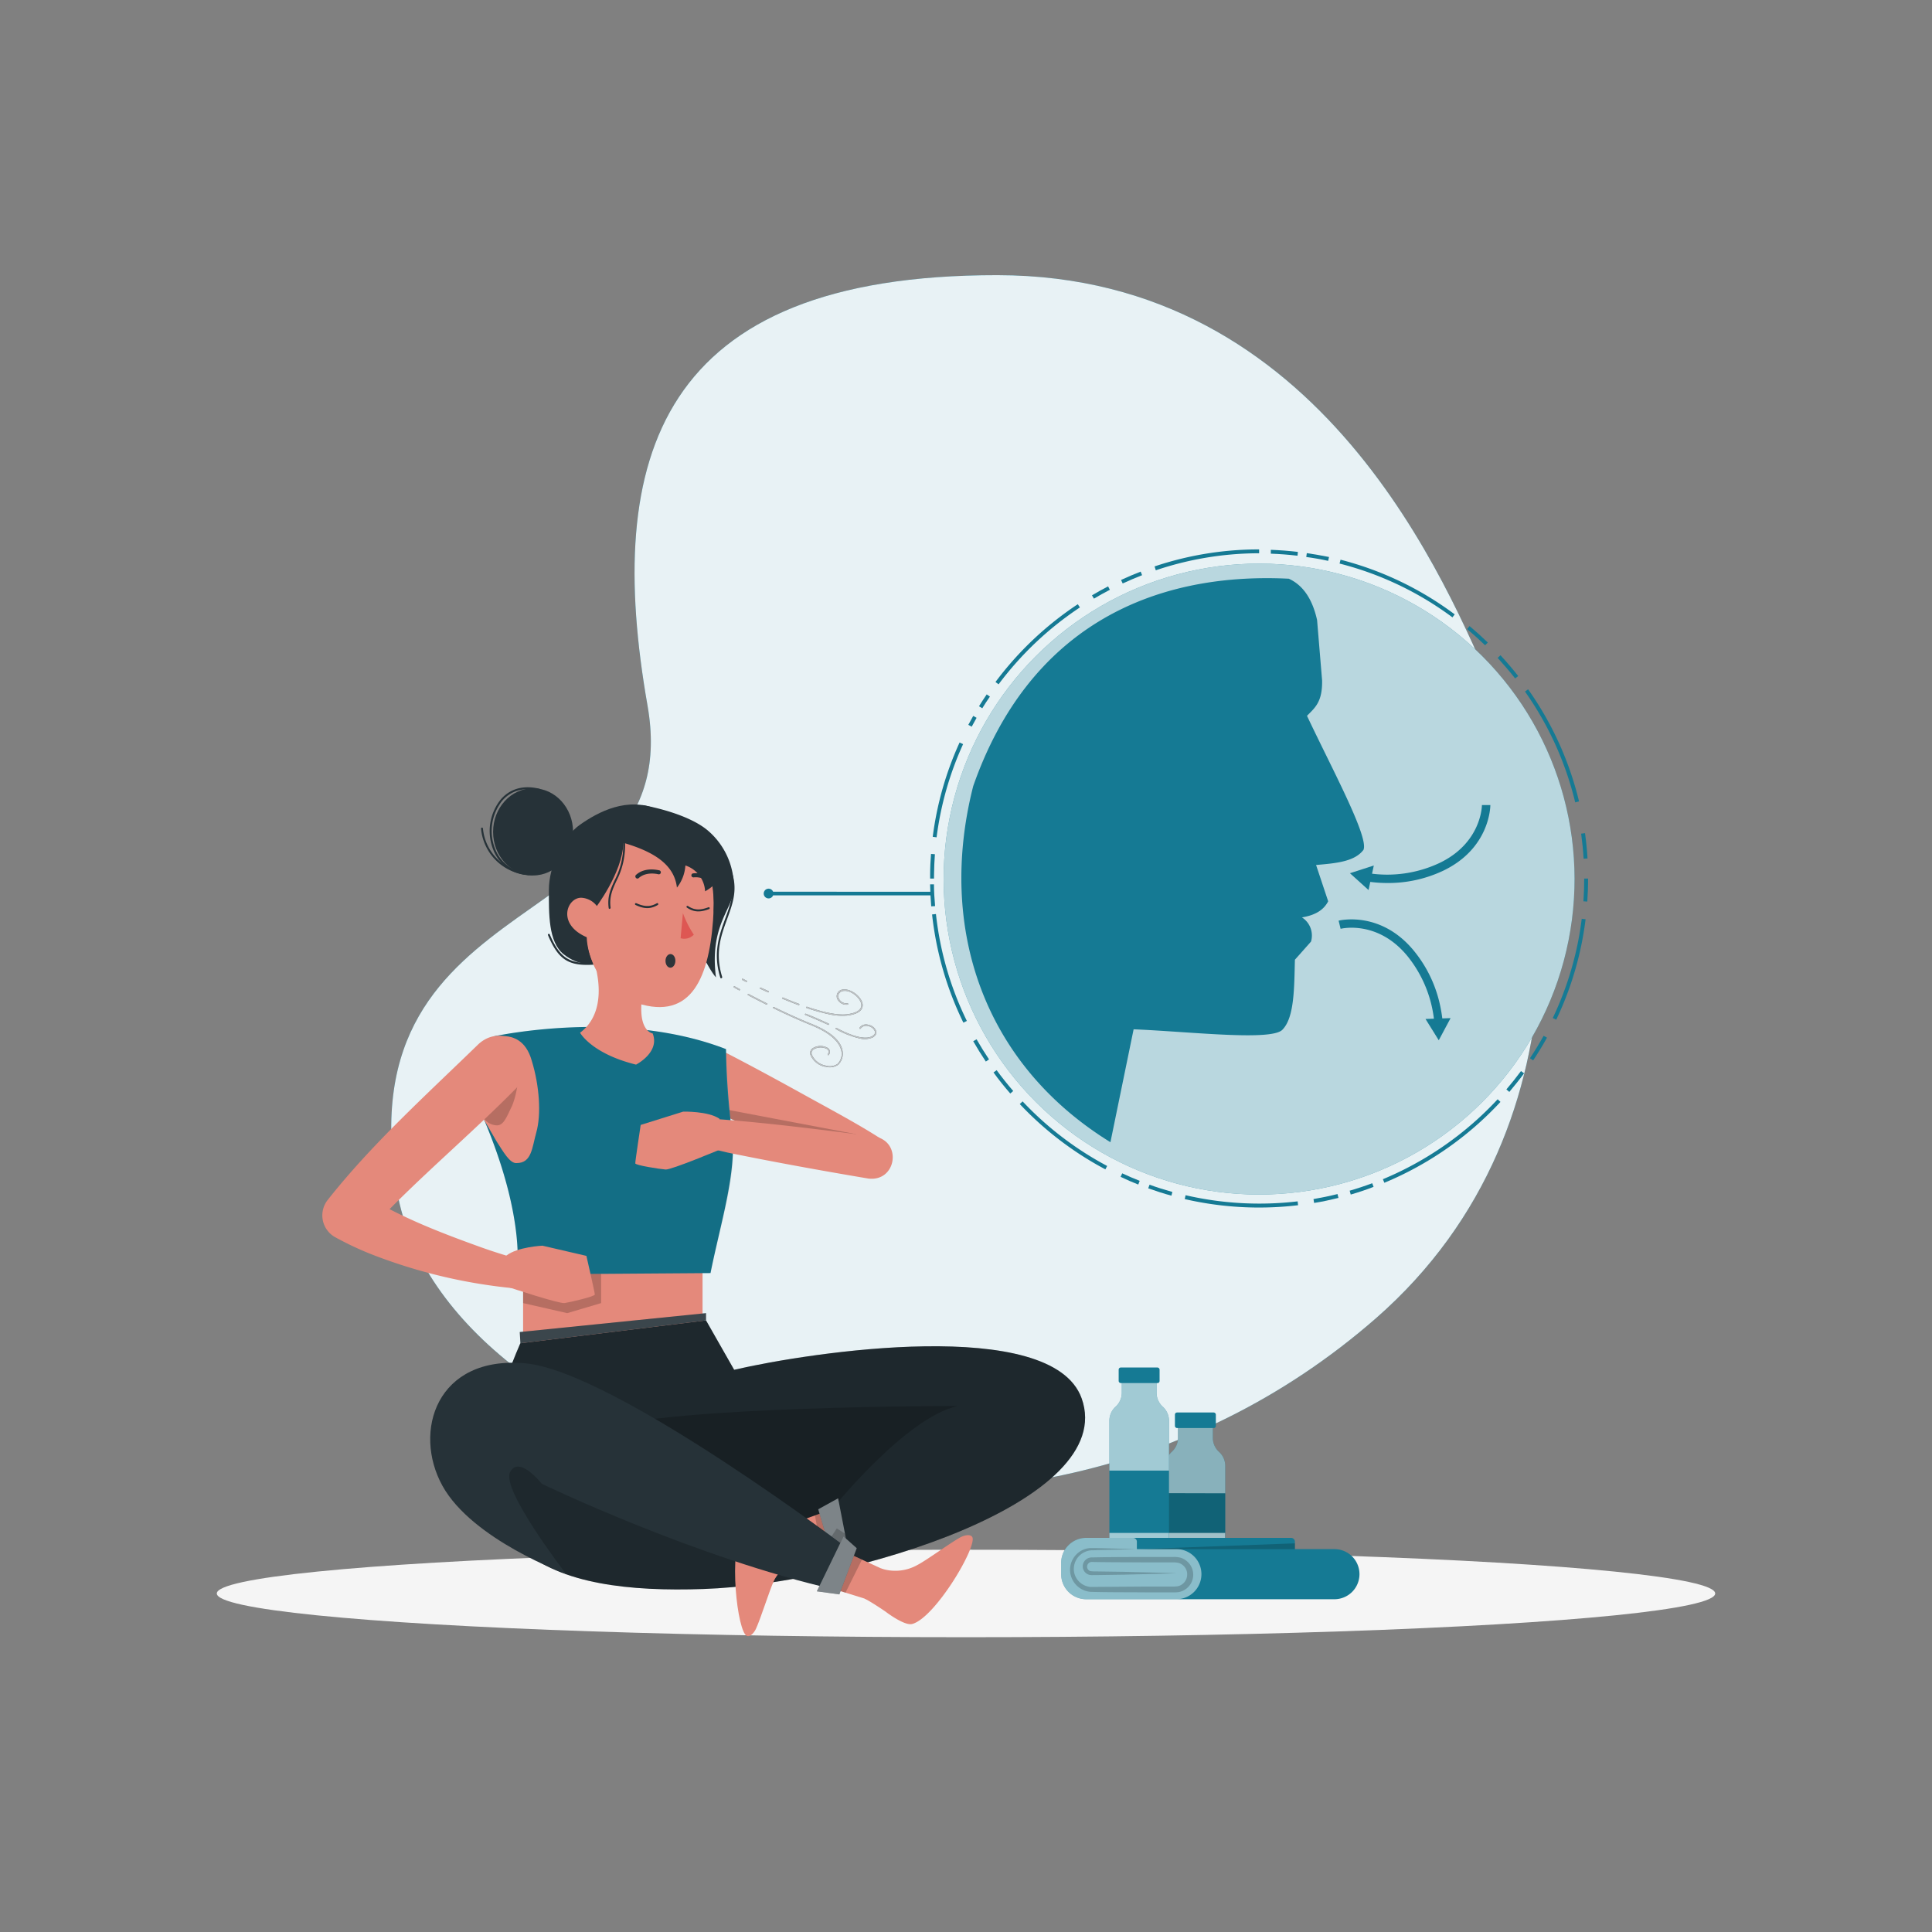 <svg xmlns="http://www.w3.org/2000/svg" viewBox="0 0 500 500"><rect x="0" y="0" width="500" height="500" fill="#808080" stroke="none"/><g id="freepik--background-simple--inject-17"><path d="M386.63,179c-12.07-27.21-44.16-107.73-128.5-107.79-87.9-.07-101.81,47.21-90.55,111.4,10.52,59.94-79,44.72-64.8,125.8,12,68.65,157,116.89,253.32,32.75C414.57,290,400.27,209.7,386.63,179Z" style="fill:#157A94"></path><path d="M386.63,179c-12.07-27.21-44.16-107.73-128.5-107.79-87.9-.07-101.81,47.21-90.55,111.4,10.52,59.94-79,44.72-64.8,125.8,12,68.65,157,116.89,253.32,32.75C414.57,290,400.27,209.7,386.63,179Z" style="fill:#fff;opacity:0.9"></path></g><g id="freepik--Shadow--inject-17"><ellipse id="freepik--path--inject-17" cx="250" cy="412.39" rx="193.89" ry="11.32" style="fill:#f5f5f5"></ellipse></g><g id="freepik--Character--inject-17"><path d="M187,272c7.07,3.63,14.06,7.43,21,11.27,5.86,3.25,14.55,7.88,20.08,11.51.22.1.4.3.21,1.26a17.11,17.11,0,0,1-3.75,7.6c-.65.74-.91.71-1.13.59-6.21-2.16-15.24-6.26-21.35-8.93-7.28-3.21-14.54-6.44-21.72-9.85-8.92-4.7-2.55-17.67,6.64-13.45Z" style="fill:#e4897b"></path><path d="M193.27,253.82l-1-.51a.17.17,0,0,0-.23.08.18.18,0,0,0,.07.23l1,.5,0,0a.18.18,0,0,0,.19-.09A.17.17,0,0,0,193.27,253.82Z" style="fill:#263238"></path><path d="M196.77,255.91l2,.91h0a.16.16,0,0,0,.19-.1.17.17,0,0,0-.08-.22l-2-.91a.17.17,0,0,0-.23.08A.18.18,0,0,0,196.77,255.91Z" style="fill:#263238"></path><path d="M202.55,258.49c1.43.6,2.81,1.15,4.12,1.63h0a.18.18,0,0,0,.2-.11.18.18,0,0,0-.1-.22c-1.3-.48-2.68-1-4.1-1.62a.17.17,0,0,0-.23.09A.18.18,0,0,0,202.55,258.49Z" style="fill:#263238"></path><path d="M208.75,260.87a49.16,49.16,0,0,0,5.66,1.59,15.56,15.56,0,0,0,4.76.37c3.78-.44,4.18-2,4.08-2.92-.2-1.87-2.9-4-4.81-3.82A1.74,1.74,0,0,0,217,259a2.54,2.54,0,0,0,2.36,1,.17.17,0,0,0,.15-.19.16.16,0,0,0-.19-.15,2.2,2.2,0,0,1-2-.86,1.56,1.56,0,0,1-.26-1.54,1.58,1.58,0,0,1,1.42-.82c1.72-.18,4.25,1.83,4.43,3.51.15,1.34-1.2,2.25-3.78,2.55-2.24.26-5.7-.39-10.27-1.95a.16.16,0,0,0-.21.11A.16.16,0,0,0,208.75,260.87Z" style="fill:#263238"></path><path d="M191.46,256l-1.3-.72a.17.17,0,1,0-.17.29l1.31.73,0,0a.17.17,0,0,0,.18-.09A.16.16,0,0,0,191.46,256Z" style="fill:#263238"></path><path d="M198.51,259.69c-1.58-.78-3.18-1.61-4.75-2.43a.16.16,0,0,0-.23.07.18.18,0,0,0,.07.23c1.57.83,3.17,1.65,4.76,2.44h0a.17.17,0,0,0,.19-.09A.17.17,0,0,0,198.51,259.69Z" style="fill:#263238"></path><path d="M210.06,265c-3-1.21-6.27-2.69-9.76-4.38a.17.17,0,0,0-.23.07.18.18,0,0,0,.08.23c3.49,1.7,6.78,3.18,9.78,4.39,5.9,2.39,7.51,5,7.82,6.75a3.66,3.66,0,0,1-1,3.29,3.62,3.62,0,0,1-3.11.41,4.8,4.8,0,0,1-3.49-2.73,1.12,1.12,0,0,1,.45-1.47,3.46,3.46,0,0,1,3.55,0,.92.92,0,0,1,.06,1.25.18.18,0,0,0,.06.24.17.17,0,0,0,.23-.06,1.26,1.26,0,0,0-.12-1.68,3.75,3.75,0,0,0-4-.06,1.46,1.46,0,0,0-.58,1.87,5.17,5.17,0,0,0,3.73,2.95l.19,0a3.8,3.8,0,0,0,3.23-.54,4,4,0,0,0,1.09-3.6C217.76,270.12,216.11,267.41,210.06,265Z" style="fill:#263238"></path><path d="M226.81,267a2.59,2.59,0,0,0-2.07-1.78,2,2,0,0,0-2.29.78.16.16,0,0,0,.05.23.18.18,0,0,0,.24-.05,1.76,1.76,0,0,1,1.93-.63,2.28,2.28,0,0,1,1.8,1.49c.07.56-.42.94-.84,1.16-2.77,1.47-9-2.12-9.11-2.16a.17.17,0,0,0-.23.06.18.18,0,0,0,.06.24,23.39,23.39,0,0,0,6,2.37,5.28,5.28,0,0,0,3.49-.21C226.73,268,226.86,267.38,226.81,267Z" style="fill:#263238"></path><path d="M208.55,262.36a.17.17,0,0,0-.22.09.17.17,0,0,0,.1.22s2.51,1,5.91,2.56h0a.17.17,0,0,0,.19-.09.18.18,0,0,0-.08-.23C211.07,263.33,208.58,262.37,208.55,262.36Z" style="fill:#263238"></path><g style="opacity:0.7"><path d="M193.27,253.82l-1-.51a.17.17,0,0,0-.23.08.18.18,0,0,0,.07.23l1,.5,0,0a.18.18,0,0,0,.19-.09A.17.17,0,0,0,193.27,253.82Z" style="fill:#fff"></path><path d="M196.77,255.91l2,.91h0a.16.16,0,0,0,.19-.1.17.17,0,0,0-.08-.22l-2-.91a.17.17,0,0,0-.23.08A.18.18,0,0,0,196.77,255.91Z" style="fill:#fff"></path><path d="M202.55,258.49c1.43.6,2.81,1.15,4.12,1.63h0a.18.18,0,0,0,.2-.11.18.18,0,0,0-.1-.22c-1.3-.48-2.68-1-4.1-1.62a.17.17,0,0,0-.23.09A.18.18,0,0,0,202.55,258.49Z" style="fill:#fff"></path><path d="M208.75,260.87a49.16,49.16,0,0,0,5.66,1.59,15.56,15.56,0,0,0,4.76.37c3.78-.44,4.18-2,4.08-2.92-.2-1.87-2.9-4-4.81-3.82A1.74,1.74,0,0,0,217,259a2.54,2.54,0,0,0,2.36,1,.17.17,0,0,0,.15-.19.16.16,0,0,0-.19-.15,2.2,2.2,0,0,1-2-.86,1.56,1.56,0,0,1-.26-1.54,1.58,1.58,0,0,1,1.42-.82c1.72-.18,4.25,1.83,4.43,3.51.15,1.34-1.2,2.25-3.78,2.55-2.24.26-5.7-.39-10.27-1.95a.16.16,0,0,0-.21.11A.16.16,0,0,0,208.75,260.87Z" style="fill:#fff"></path><path d="M191.46,256l-1.3-.72a.17.17,0,1,0-.17.29l1.31.73,0,0a.17.17,0,0,0,.18-.09A.16.16,0,0,0,191.46,256Z" style="fill:#fff"></path><path d="M198.51,259.69c-1.58-.78-3.18-1.61-4.75-2.43a.16.16,0,0,0-.23.07.18.18,0,0,0,.07.23c1.57.83,3.17,1.65,4.76,2.44h0a.17.17,0,0,0,.19-.09A.17.17,0,0,0,198.51,259.69Z" style="fill:#fff"></path><path d="M210.06,265c-3-1.21-6.27-2.69-9.76-4.38a.17.17,0,0,0-.23.07.18.18,0,0,0,.08.23c3.49,1.7,6.78,3.18,9.78,4.39,5.9,2.39,7.51,5,7.82,6.75a3.66,3.66,0,0,1-1,3.29,3.62,3.62,0,0,1-3.11.41,4.8,4.8,0,0,1-3.49-2.73,1.12,1.12,0,0,1,.45-1.47,3.46,3.46,0,0,1,3.55,0,.92.92,0,0,1,.06,1.25.18.18,0,0,0,.06.24.17.17,0,0,0,.23-.06,1.26,1.26,0,0,0-.12-1.68,3.75,3.75,0,0,0-4-.06,1.46,1.46,0,0,0-.58,1.87,5.17,5.17,0,0,0,3.73,2.95l.19,0a3.8,3.8,0,0,0,3.23-.54,4,4,0,0,0,1.09-3.6C217.76,270.12,216.11,267.41,210.06,265Z" style="fill:#fff"></path><path d="M226.81,267a2.59,2.59,0,0,0-2.07-1.78,2,2,0,0,0-2.29.78.16.16,0,0,0,.05.23.18.18,0,0,0,.24-.05,1.76,1.76,0,0,1,1.93-.63,2.28,2.28,0,0,1,1.8,1.49c.07.56-.42.94-.84,1.16-2.77,1.47-9-2.12-9.11-2.16a.17.17,0,0,0-.23.06.18.18,0,0,0,.06.24,23.39,23.39,0,0,0,6,2.37,5.28,5.28,0,0,0,3.49-.21C226.73,268,226.86,267.38,226.81,267Z" style="fill:#fff"></path><path d="M208.55,262.36a.17.17,0,0,0-.22.09.17.17,0,0,0,.1.22s2.51,1,5.91,2.56h0a.17.17,0,0,0,.19-.09.18.18,0,0,0-.08-.23C211.07,263.33,208.58,262.37,208.55,262.36Z" style="fill:#fff"></path></g><rect x="135.38" y="327.12" width="46.44" height="22.78" style="fill:#e4897b"></rect><path d="M127.89,268.19s32.85-7.23,60,3.32a195.55,195.55,0,0,0,1.56,21.54c1.26,10.27-2.94,23.31-5.57,36.42l-50.18.36s2.71-13.66-8.43-40.09Z" style="fill:#157A94"></path><path d="M127.89,268.19s32.85-7.23,60,3.32c0,0-.53,8.26,1.56,21.54,1.6,10.22-2.94,23.31-5.57,36.42l-50.18.36s2.71-13.66-8.43-40.09Z" style="opacity:0.1"></path><path d="M151.9,249.71c-5.26,0-7.65-1.92-10.08-7.69a.23.23,0,0,1,.13-.32.25.25,0,0,1,.33.13c2.55,6,5.05,7.7,11.16,7.33a.26.26,0,0,1,.27.24.25.25,0,0,1-.24.26C152.92,249.7,152.4,249.71,151.9,249.71Z" style="fill:#263238"></path><path d="M183.59,215.29a19.11,19.11,0,0,1,6.31,15c-.38,5.09-6.31,9.33-4.61,22.65-3.7-4.12-13.72-27.65-19-44.59C166.31,208.36,178.13,210.29,183.59,215.29Z" style="fill:#263238"></path><path d="M170.42,209.59c-8-3.65-15.77.65-20.3,3.83s-8.07,10.77-8.07,16.88-.17,13.49,3.83,16.67,7.58,2.44,7.58,2.44l30.13-27.81S178.38,213.23,170.42,209.59Z" style="fill:#263238"></path><path d="M164.61,275.52c-11.54-2.84-14.49-8.25-14.49-8.25,5.31-4,5.2-10.72,4.45-15a23.64,23.64,0,0,0-1-4l13.8,4.24a41.23,41.23,0,0,0-1.23,5.88,18.54,18.54,0,0,0-.1,4.4c.48,4.32,2.87,4.66,2.87,4.66C170.85,272.35,164.61,275.52,164.61,275.52Z" style="fill:#e4897b"></path><path d="M170.26,216.54c12.21,1.77,15.2,8.88,14.28,21.6-1.16,15.89-6.26,26.57-21,21C143.4,251.58,150,213.61,170.26,216.54Z" style="fill:#e4897b"></path><path d="M176.74,236.31a26,26,0,0,0,2.82,5.58,3.39,3.39,0,0,1-3.42.92Z" style="fill:#de5753"></path><path d="M164.93,227.38a.53.53,0,0,0,.36-.13c2-1.81,5-1,5.07-1a.52.52,0,0,0,.65-.36.54.54,0,0,0-.37-.65c-.15,0-3.67-1-6.06,1.2a.53.53,0,0,0,0,.75A.51.51,0,0,0,164.93,227.38Z" style="fill:#263238"></path><path d="M184.18,228.78a.53.53,0,0,0,.35-.92,6.24,6.24,0,0,0-5.18-1.83.52.52,0,0,0-.41.62.54.54,0,0,0,.62.41h0a5.22,5.22,0,0,1,4.27,1.58A.54.54,0,0,0,184.18,228.78Z" style="fill:#263238"></path><path d="M153.93,235.21s7.16-9.22,7.42-17.09c0,0,25.64-6.4,23.28,18.35,0,0,5.52-21.48-15.41-25s-25.29,27.22-15.76,37.94C153.46,249.41,149.49,241,153.93,235.21Z" style="fill:#263238"></path><path d="M155.55,238.07a5.41,5.41,0,0,0-5.06-5.73c-3.85-.13-6.77,7.38,2.37,10.61C154.18,243.41,155.13,242.2,155.55,238.07Z" style="fill:#e4897b"></path><path d="M172.23,248.65c0,1,.54,1.77,1.25,1.79s1.29-.77,1.31-1.75-.54-1.77-1.25-1.78S172.24,247.67,172.23,248.65Z" style="fill:#2e353a"></path><path d="M170.32,234.13a.26.26,0,0,0,0-.28.24.24,0,0,0-.33-.09h0c-1.85,1.06-3.34.84-5.29,0a.26.26,0,0,0-.34.1.25.25,0,0,0,.11.34c2.1,1,3.78,1.17,5.77,0Z" style="fill:#263238"></path><path d="M177.7,234.83a.28.28,0,0,1,0-.28.24.24,0,0,1,.34-.07h0c1.78,1.18,3.28,1.06,5.29.33a.24.24,0,0,1,.32.12.24.24,0,0,1-.12.33c-2.16.82-3.85.93-5.76-.38Z" style="fill:#263238"></path><ellipse cx="137.96" cy="215.29" rx="10.35" ry="11.28" style="fill:#263238"></ellipse><path d="M180.73,214.25c2.76,2.43,5.89,8.05,5.93,11.14s-4.18,5.28-4.18,5.28a7.44,7.44,0,0,0-5.1-6.69,10.34,10.34,0,0,1-2.19,5.73c-.72-6.33-6.65-9.47-13.84-11.59l4.67-8.31S178,211.83,180.73,214.25Z" style="fill:#263238"></path><path d="M157.77,235.23a.24.24,0,0,1-.24-.22c-.4-3,.5-4.91,1.53-7.18a19.36,19.36,0,0,0,2.2-10,.25.25,0,1,1,.5,0A20,20,0,0,1,159.52,228c-1,2.2-1.87,4.09-1.5,6.91a.25.25,0,0,1-.21.28Z" style="fill:#263238"></path><path d="M186.66,253.2a.25.25,0,0,1-.24-.18c-2-6.4-.24-11.16,1.3-15.36,1.43-3.93,2.79-7.63,1.06-12.16a.26.26,0,0,1,.14-.33.26.26,0,0,1,.33.15c1.79,4.7.4,8.5-1.06,12.51-1.59,4.33-3.22,8.8-1.29,15a.25.25,0,0,1-.17.31Z" style="fill:#263238"></path><path d="M137.8,226.5h0a13.23,13.23,0,0,1-13.3-12,.25.25,0,1,1,.49-.05A12.75,12.75,0,0,0,137.81,226a.24.24,0,0,1,.24.25A.25.25,0,0,1,137.8,226.5Z" style="fill:#263238"></path><path d="M136.78,226.5h0a10.28,10.28,0,0,1-9.12-6.58,13.07,13.07,0,0,1,2-13.1c2.45-2.78,6-3.72,10.07-2.65a.25.25,0,0,1-.12.48c-3.86-1-7.26-.13-9.57,2.5a12.55,12.55,0,0,0-1.89,12.58A9.79,9.79,0,0,0,136.8,226a.25.25,0,0,1,0,.5Z" style="fill:#263238"></path><path d="M133.72,301c-1.78.18-3.5-3-5.23-5.65l-3.26-5.61c-1.68-5.22,1.13-13.58,3.39-21.55,4.18-.45,7.53,1.11,9,6.33,2,6.52,2.48,13.89,1.18,18.53C137.69,297,137.62,301,133.72,301Z" style="fill:#e4897b"></path><path d="M125.22,289.42a4.26,4.26,0,0,0,3.42,1.82c1.81,0,2.61-2.53,3.86-5,1.22-2.84,2.4-8.9,1.22-13.32l-7.84,5.14C124.29,282.19,123.78,286,125.22,289.42Z" style="opacity:0.2"></path><path d="M182.72,341.72,190,354.5c19.55-4.55,82.23-14.11,89.93,7.39,9.56,26.73-59.57,48-97.83,49.34s-71.63-7.82-47.44-63.59Z" style="fill:#263238"></path><path d="M182.72,341.72,190,354.5c19.55-4.55,82.23-14.11,89.93,7.39,9.56,26.73-59.57,48-97.83,49.34s-71.63-7.82-47.44-63.59Z" style="isolation:isolate;opacity:0.2"></path><g style="opacity:0"><path d="M182.72,341.72,190,354.5c19.55-4.55,82.23-14.11,89.93,7.39,9.56,26.73-59.57,48-97.83,49.34s-71.63-7.82-47.44-63.59Z" style="fill:#fff"></path></g><path d="M215.3,390.62s19.07-23.8,32.53-26.74c0,0-74.52-.09-92.58,6L200.54,399Z" style="opacity:0.2"></path><polygon points="216.99 390.02 210.91 392.19 203.35 394.88 205.29 403.15 212.61 401.59 216.99 400.66 216.99 390.02" style="fill:#e4897b"></polygon><path d="M207.24,402.74l-1.2-8.82c-1.66.29-7.3.65-7.3.65s-5.21-.2-6.51,1.48c-3.81,4.91-1.43,26.58,1.11,27.34.93.28,1.91-1,2.31-1.88,1.28-2.79,3.54-10.09,4.64-12.4C201.57,406.4,205.5,403,207.24,402.74Z" style="fill:#e4897b"></path><polygon points="216.99 390.02 210.91 392.19 212.61 401.59 216.99 400.66 216.99 390.02" style="isolation:isolate;opacity:0.2"></polygon><polygon points="215.4 403.01 219.93 403.33 216.9 387.76 211.76 390.6 215.4 403.01" style="fill:#263238"></polygon><polygon points="215.4 403.01 219.93 403.33 216.9 387.76 211.76 390.6 215.4 403.01" style="fill:#fff;isolation:isolate;opacity:0.4"></polygon><polygon points="215.21 397.62 216.56 395.55 218.68 396.91 219.93 401.12 215.21 397.62" style="opacity:0.2"></polygon><polygon points="202.84 407.24 218.81 412.18 226.47 414.56 229.88 406.77 223.08 403.63 206.48 395.97 202.84 407.24" style="fill:#e4897b"></polygon><path d="M228.06,405.93l-4.32,7.78c1.75.85,5.36,3.32,5.36,3.32s4.93,3.82,7,3.25c6-1.65,17.06-20.42,15.49-22.55-.58-.78-2.13-.35-3,.11-2.7,1.47-8.86,6-11.14,7.16A11.65,11.65,0,0,1,228.06,405.93Z" style="fill:#e4897b"></path><polygon points="202.84 407.24 218.81 412.18 223.08 403.63 206.48 395.97 202.84 407.24" style="isolation:isolate;opacity:0.2"></polygon><path d="M220.5,401.55S159.07,354.94,136,352.83s-29.23,17.7-21.5,31.69,32,22.82,32,22.82S129.66,385.52,132,381s8.21,3,8.21,3,40,19.3,76.24,27.46Z" style="fill:#263238"></path><path d="M220.5,401.55S159.07,354.94,136,352.83s-29.23,17.7-21.5,31.69,32,22.82,32,22.82S129.66,385.52,132,381s8.21,3,8.21,3,40,19.3,76.24,27.46Z" style="fill:#fff;opacity:0"></path><polygon points="221.72 400.67 218.3 397.62 211.4 411.83 217.22 412.63 221.72 400.67" style="fill:#263238"></polygon><polygon points="221.72 400.67 218.3 397.62 211.4 411.83 217.22 412.63 221.72 400.67" style="fill:#fff;isolation:isolate;opacity:0.4"></polygon><polygon points="134.51 344.73 134.68 347.64 182.72 341.72 182.72 339.84 134.51 344.73" style="fill:#263238"></polygon><polygon points="134.51 344.73 134.68 347.64 182.72 341.72 182.72 339.84 134.51 344.73" style="fill:#fff;opacity:0.1"></polygon><polygon points="135.38 337.24 146.8 339.84 155.57 337.24 155.57 329.68 135.38 329.76 135.38 337.24" style="opacity:0.2"></polygon><path d="M131.76,333.16s12.9,4.29,14.36,4.07,7.82-1.7,7.82-2.21-2.18-10-2.18-10l-11.38-2.64s-6.49.31-9.34,2.57Z" style="fill:#e4897b"></path><path d="M134.36,280.85c-12.42,12.76-27.09,24.79-39.06,37.87l-1.61-9.89c9.18,5.89,20.15,10.13,30.52,13.86,3.61,1.31,7.29,2.42,11,3.49a3.74,3.74,0,0,1-1.29,7.31,137.4,137.4,0,0,1-35.6-8.05,82.46,82.46,0,0,1-11.66-5.3,6.45,6.45,0,0,1-1.9-9.53c11.54-14.65,25.79-27.46,39.1-40.42,7.3-6.54,17.17,3.43,10.54,10.66Z" style="fill:#e4897b"></path><polygon points="188.78 287.3 221.54 293.52 220.01 297.81 189.74 289.88 189.05 289.55 188.78 287.3" style="opacity:0.2"></polygon><path d="M186.08,297.61s-12.36,5.17-13.82,5.06-7.82-1.09-7.85-1.59,1.4-9.95,1.4-9.95l11-3.44s6.41-.18,9.38,1.83Z" style="fill:#e4897b"></path><path d="M224.68,305c-11.87-2-24.59-4.3-36.4-6.72-1.17-.29-3.37-.78-4.52-1.06-.22,0-.43-.12-.54-.84a10.18,10.18,0,0,1,.92-6.15c.45-1,.74-.59,1.42-.6l1.32.09c12.94,1,26.58,2.76,39.42,4.41,7.28,1.23,5.72,11.82-1.62,10.87Z" style="fill:#e4897b"></path></g><g id="freepik--Bubble--inject-17"><path d="M241.22,231.72v-.94H200.08a1.26,1.26,0,1,0,0,.94Z" style="fill:#157A94"></path><circle cx="325.86" cy="227.51" r="81.64" transform="translate(-65.44 297.05) rotate(-45)" style="fill:#157A94"></circle><circle cx="325.86" cy="227.51" r="81.64" transform="translate(-65.44 297.05) rotate(-45)" style="fill:#fff;opacity:0.7"></circle><path d="M287.38,295.6l6-29.22c15,.63,36.15,3.15,38.61,0,3-3.19,2.95-10.76,3.13-18l4.17-4.7a5.56,5.56,0,0,0-2.35-6.26c3-.5,5.49-1.62,6.79-4.17l-3.13-9.39c4.92-.44,9.92-.8,12.26-3.91,1.49-3.23-8.24-21.17-14.61-34.7,2.11-2.13,4-3.62,3.91-9.13l-1.3-15.65c-1.2-5.4-3.6-9-7.31-10.7-35.95-1.79-67.45,13.08-81.68,53.66C242.53,240.14,254.55,275.35,287.38,295.6Z" style="fill:#157A94"></path><path d="M359.08,228.52a35,35,0,0,1-5.34-.41l.33-2.14a31.81,31.81,0,0,0,18.45-2.62c10.8-5.16,11-14.64,11-15h2.18c0,.45-.14,11.23-12.22,17A33.24,33.24,0,0,1,359.08,228.52Z" style="fill:#157A94"></path><polygon points="355.54 223.99 349.36 225.99 354.18 230.34 355.54 223.99" style="fill:#157A94"></polygon><path d="M372.46,259.17a36.49,36.49,0,0,1,.9,5.28l-2.16.2a31.83,31.83,0,0,0-7-17.27c-7.61-9.23-16.86-7.11-17.25-7l-.52-2.11c.44-.11,10.94-2.57,19.45,7.75A33.19,33.19,0,0,1,372.46,259.17Z" style="fill:#157A94"></path><polygon points="368.92 263.71 372.35 269.22 375.41 263.49 368.92 263.71" style="fill:#157A94"></polygon><path d="M241.72,227.38h-1c0-.36,0-.72,0-1.08,0-1.77.09-3.55.23-5.3l1,.07c-.13,1.73-.2,3.49-.22,5.24C241.72,226.66,241.72,227,241.72,227.38Z" style="fill:#157A94"></path><path d="M241,234.56c-.16-1.89-.26-3.8-.29-5.7l1,0c0,1.88.13,3.77.29,5.64Z" style="fill:#157A94"></path><path d="M249.32,264.66a84.58,84.58,0,0,1-8.1-28l1-.11a83.37,83.37,0,0,0,8,27.67Z" style="fill:#157A94"></path><path d="M255.13,274.73c-1.14-1.71-2.24-3.48-3.26-5.26l.87-.5c1,1.76,2.09,3.51,3.22,5.2Z" style="fill:#157A94"></path><path d="M261.46,283c-1.51-1.74-3-3.58-4.34-5.45l.81-.59c1.35,1.85,2.8,3.66,4.29,5.39Z" style="fill:#157A94"></path><path d="M286.07,302.63a85.41,85.41,0,0,1-22.15-16.9l.73-.69a84.56,84.56,0,0,0,21.88,16.71Z" style="fill:#157A94"></path><path d="M294.58,306.56c-1.52-.6-3.06-1.26-4.57-2l.42-.9c1.49.69,3,1.35,4.52,1.94Z" style="fill:#157A94"></path><path d="M303.16,309.44c-2-.55-4-1.19-6-1.9l.34-.94c1.93.7,3.92,1.33,5.91,1.88Z" style="fill:#157A94"></path><path d="M325.86,312.51a85.58,85.58,0,0,1-19.25-2.19l.22-1a84.92,84.92,0,0,0,29,1.59l.11,1A86.16,86.16,0,0,1,325.86,312.51Z" style="fill:#157A94"></path><path d="M340.09,311.32l-.16-1c2.08-.36,4.17-.79,6.22-1.3l.24,1C344.32,310.52,342.2,311,340.09,311.32Z" style="fill:#157A94"></path><path d="M349.57,309.15l-.28-1c1.95-.56,3.92-1.21,5.84-1.93l.35.94C353.53,307.92,351.54,308.58,349.57,309.15Z" style="fill:#157A94"></path><path d="M358.27,306.1l-.38-.92a85.23,85.23,0,0,0,29.7-20.69l.73.68A86,86,0,0,1,358.27,306.1Z" style="fill:#157A94"></path><path d="M390.61,282.59l-.76-.65c1.31-1.53,2.58-3.13,3.78-4.75l.8.59C393.22,279.43,391.93,281,390.61,282.59Z" style="fill:#157A94"></path><path d="M396.78,274.43l-.83-.56c1.25-1.88,2.44-3.83,3.54-5.81l.87.49C399.25,270.54,398.05,272.52,396.78,274.43Z" style="fill:#157A94"></path><path d="M402.75,263.9l-.9-.43a83.27,83.27,0,0,0,7.5-25.69l1,.12A84.3,84.3,0,0,1,402.75,263.9Z" style="fill:#157A94"></path><path d="M410.79,233.33l-1-.07c.14-1.94.2-3.92.2-5.88h1C411,229.36,410.92,231.37,410.79,233.33Z" style="fill:#157A94"></path><path d="M409.84,222.23c-.13-2.16-.35-4.34-.64-6.48l1-.13c.3,2.16.52,4.37.65,6.55Z" style="fill:#157A94"></path><path d="M407.66,207.65a83.59,83.59,0,0,0-13-28.69l.81-.57a84.28,84.28,0,0,1,13.18,29Z" style="fill:#157A94"></path><path d="M392.12,175.58c-1.43-1.83-3-3.62-4.53-5.32l.73-.68c1.59,1.72,3.14,3.53,4.59,5.38Z" style="fill:#157A94"></path><path d="M384.35,167c-1.5-1.45-3.07-2.86-4.67-4.2l.64-.77c1.62,1.36,3.21,2.79,4.73,4.26Z" style="fill:#157A94"></path><path d="M375.89,159.77a83.42,83.42,0,0,0-29.21-13.92l.25-1A84.39,84.39,0,0,1,376.48,159Z" style="fill:#157A94"></path><path d="M343.73,145.15c-1.86-.41-3.77-.75-5.67-1l.14-1c1.93.28,3.86.63,5.75,1Z" style="fill:#157A94"></path><path d="M335.8,143.82c-2.28-.27-4.6-.45-6.91-.53l0-1c2.33.09,4.68.27,7,.54Z" style="fill:#157A94"></path><path d="M299.12,147.59l-.32-1a84.77,84.77,0,0,1,26.18-4.4h.88v1H325A83.72,83.72,0,0,0,299.12,147.59Z" style="fill:#157A94"></path><path d="M290.55,151l-.42-.91c1.67-.77,3.38-1.5,5.08-2.16l.36.93C293.89,149.52,292.2,150.24,290.55,151Z" style="fill:#157A94"></path><path d="M283.11,154.93l-.51-.86c1.37-.81,2.77-1.59,4.17-2.32l.46.89C285.84,153.36,284.46,154.13,283.11,154.93Z" style="fill:#157A94"></path><path d="M258.43,177.1l-.8-.6a85.47,85.47,0,0,1,21.3-20.13l.55.83A84.75,84.75,0,0,0,258.43,177.1Z" style="fill:#157A94"></path><path d="M254.21,183.3l-.85-.52c.64-1,1.3-2.07,2-3.07l.83.57C255.5,181.26,254.84,182.28,254.21,183.3Z" style="fill:#157A94"></path><path d="M251.48,188.06l-.88-.47c.41-.78.84-1.55,1.27-2.31l.87.49C252.31,186.53,251.89,187.29,251.48,188.06Z" style="fill:#157A94"></path><path d="M242.39,216.7l-1-.13a84.43,84.43,0,0,1,6.95-24.41l.91.42A83.38,83.38,0,0,0,242.39,216.7Z" style="fill:#157A94"></path></g><g id="freepik--Bottles--inject-17"><path d="M304.88,372.09V367h9v5.13a4.87,4.87,0,0,0,1.61,3.62h0a4.89,4.89,0,0,1,1.6,3.62V408.8a2.59,2.59,0,0,1-2.59,2.59H304.26a2.59,2.59,0,0,1-2.59-2.59V379.33a4.89,4.89,0,0,1,1.6-3.62h0A4.87,4.87,0,0,0,304.88,372.09Z" style="fill:#157A94"></path><path d="M304.88,372.09V367h9v5.13a4.87,4.87,0,0,0,1.61,3.62h0a4.89,4.89,0,0,1,1.6,3.62V408.8a2.59,2.59,0,0,1-2.59,2.59H304.26a2.59,2.59,0,0,1-2.59-2.59V379.33a4.89,4.89,0,0,1,1.6-3.62h0A4.87,4.87,0,0,0,304.88,372.09Z" style="isolation:isolate;opacity:0.2"></path><path d="M301.67,386.42v-7.09a4.89,4.89,0,0,1,1.6-3.62,4.87,4.87,0,0,0,1.61-3.62V367h9v5.13a4.87,4.87,0,0,0,1.61,3.62,4.89,4.89,0,0,1,1.6,3.62v7.09Z" style="fill:#fff;isolation:isolate;opacity:0.5"></path><path d="M317.06,396.72V408.8a2.59,2.59,0,0,1-2.59,2.59H304.26a2.59,2.59,0,0,1-2.59-2.59V396.72Z" style="fill:#fff;isolation:isolate;opacity:0.6"></path><rect x="304.07" y="365.55" width="10.59" height="4.03" rx="0.53" transform="translate(618.73 735.13) rotate(180)" style="fill:#157A94"></rect><path d="M290.32,360.44v-5.13h9v5.13a4.87,4.87,0,0,0,1.61,3.62h0a4.89,4.89,0,0,1,1.6,3.62V408.8a2.59,2.59,0,0,1-2.59,2.59H289.7a2.59,2.59,0,0,1-2.59-2.59V367.68a4.89,4.89,0,0,1,1.6-3.62h0A4.87,4.87,0,0,0,290.32,360.44Z" style="fill:#157A94"></path><path d="M287.11,380.59V367.68a4.89,4.89,0,0,1,1.6-3.62,4.87,4.87,0,0,0,1.61-3.62v-5.13h9v5.13a4.87,4.87,0,0,0,1.61,3.62,4.89,4.89,0,0,1,1.6,3.62v12.91Z" style="fill:#fff;isolation:isolate;opacity:0.6"></path><path d="M302.5,396.72V408.8a2.59,2.59,0,0,1-2.59,2.59H289.7a2.59,2.59,0,0,1-2.59-2.59V396.72Z" style="fill:#fff;isolation:isolate;opacity:0.6"></path><rect x="289.51" y="353.9" width="10.59" height="4.03" rx="0.53" transform="translate(589.61 711.84) rotate(180)" style="fill:#157A94"></rect></g><g id="freepik--Towel--inject-17"><path d="M334.17,398H281.12a6.48,6.48,0,0,0-6.49,6.48v2.91a6.49,6.49,0,0,0,6.49,6.49h64.23a6.49,6.49,0,0,0,6.48-6.49h0a6.48,6.48,0,0,0-6.48-6.48H335.12v-2A1,1,0,0,0,334.17,398Z" style="fill:#157A94"></path><path d="M293.27,398H281.12a6.48,6.48,0,0,0-6.49,6.48v2.91a6.49,6.49,0,0,0,6.49,6.49h23.33a6.49,6.49,0,0,0,6.48-6.49h0a6.48,6.48,0,0,0-6.48-6.48H294.22v-2A1,1,0,0,0,293.27,398Z" style="fill:#fff;isolation:isolate;opacity:0.5"></path><path d="M294.22,400.93l-6.93-.2-3.47-.09c-.58,0-1.13,0-1.76,0a5.61,5.61,0,0,0-1.79.45,5.68,5.68,0,0,0-3.26,6.14,5.78,5.78,0,0,0,5.26,4.74c4.69.13,9.26.09,13.9.13l6.93,0a13.08,13.08,0,0,0,1.84-.05,4.52,4.52,0,0,0,1.9-.77,4.55,4.55,0,0,0,.41-7.17,4.53,4.53,0,0,0-1.8-1,6.6,6.6,0,0,0-1.92-.16l-6.93,0c-4.62,0-9.24,0-13.86.11a2.39,2.39,0,0,0-2,.85,2.3,2.3,0,0,0-.42,2.14,2.27,2.27,0,0,0,1.55,1.5,3.32,3.32,0,0,0,1,.08l.86,0,6.93-.1c4.62-.13,9.24-.2,13.87-.37-4.63-.18-9.25-.25-13.87-.38l-6.93-.1a10.28,10.28,0,0,1-1.58-.08,1.22,1.22,0,0,1,.56-2.36c4.62.09,9.24.07,13.86.11l6.93,0a5.74,5.74,0,0,1,1.52.13,3,3,0,0,1,1.21.68,3,3,0,0,1,1,2.49,3.07,3.07,0,0,1-1.29,2.36,2.89,2.89,0,0,1-1.28.53,11.41,11.41,0,0,1-1.61.06l-6.93,0-13.83.1A4.73,4.73,0,0,1,278,407a4.83,4.83,0,0,1,2.63-5.29,4.91,4.91,0,0,1,1.54-.47c.53-.06,1.13,0,1.7-.07l3.47-.08Z" style="opacity:0.2"></path><polygon points="335.12 400.93 294.22 400.93 335.12 399.42 335.12 400.93" style="opacity:0.2"></polygon></g></svg>
